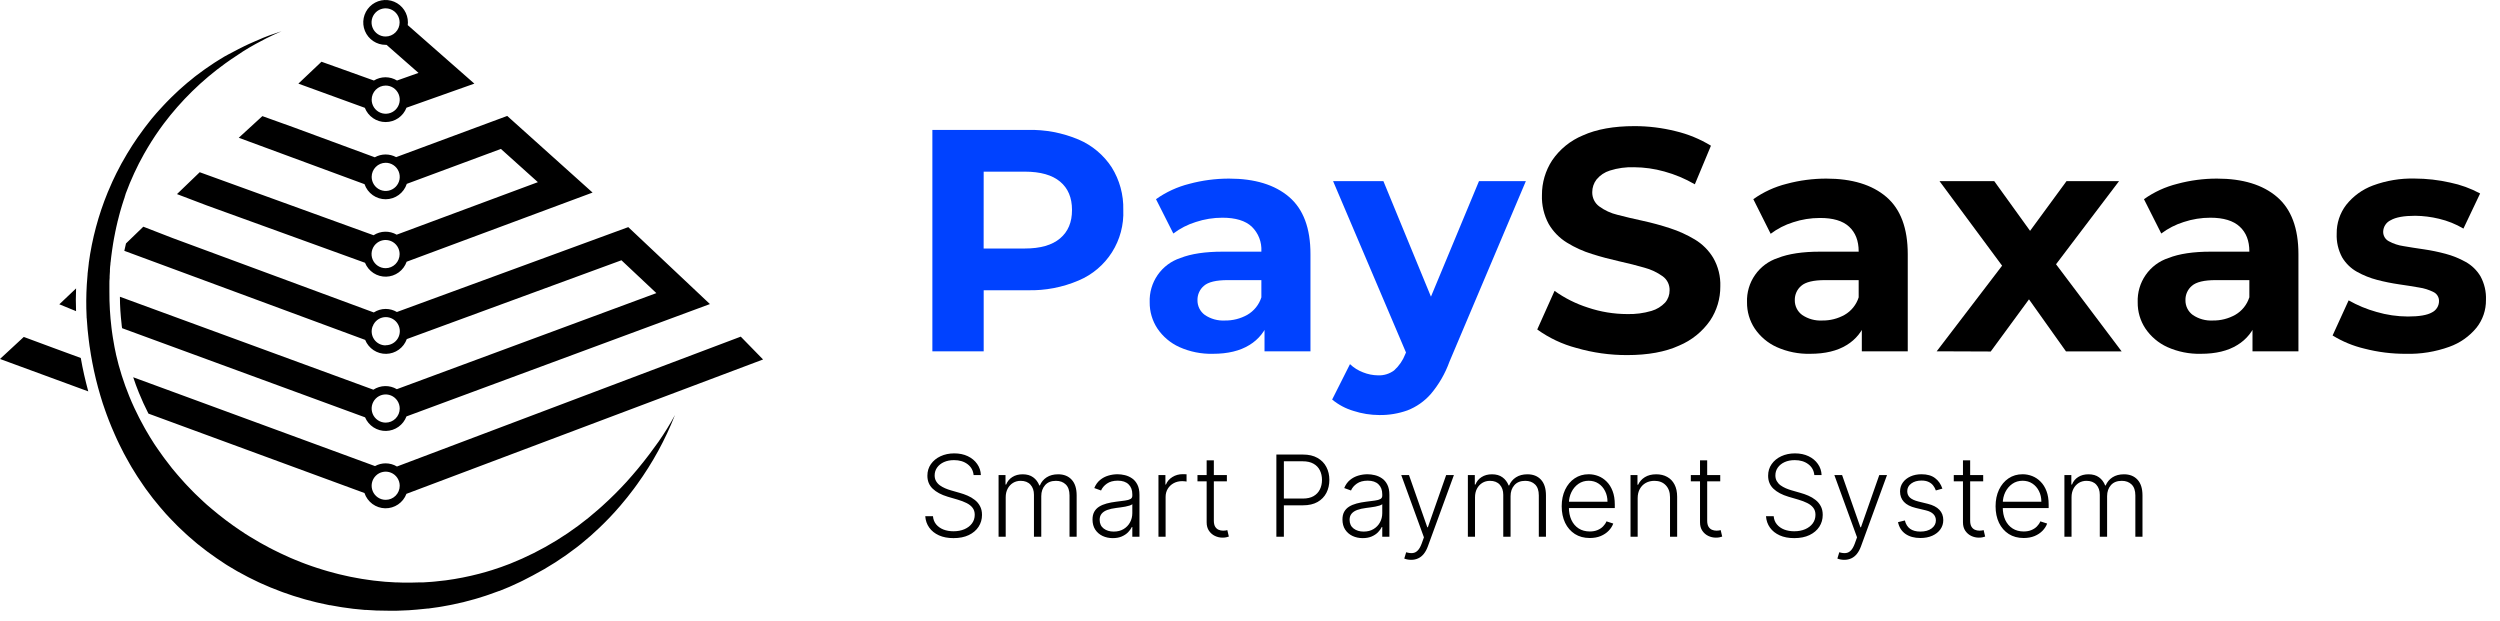 <?xml version="1.0" encoding="UTF-8"?><svg xmlns="http://www.w3.org/2000/svg" width="177" height="44" viewBox="0 0 177 44" fill="none"><path d="M3.815 24.645L1.684 23.855L0 25.415L6.25 27.711C6.04 26.935 5.857 26.146 5.72 25.345L3.815 24.645ZM16.904 9.753L25.809 13.04C25.917 13.354 26.121 13.625 26.39 13.816C26.66 14.008 26.983 14.109 27.313 14.107C27.644 14.104 27.965 13.998 28.232 13.802C28.498 13.607 28.697 13.332 28.801 13.017L35.464 10.544L38.082 12.897L28.085 16.615C27.835 16.47 27.55 16.397 27.262 16.404C26.973 16.411 26.692 16.498 26.449 16.655L14.14 12.193L12.53 13.742L14.635 14.543L25.843 18.604C25.964 18.901 26.172 19.155 26.44 19.331C26.708 19.506 27.022 19.596 27.342 19.588C27.662 19.58 27.971 19.474 28.23 19.285C28.489 19.097 28.684 18.833 28.79 18.53L41.954 13.634L35.912 8.208L28.047 11.125C27.814 11 27.554 10.935 27.29 10.937C27.026 10.939 26.767 11.007 26.536 11.136L20.738 8.997L18.576 8.221L16.904 9.753ZM27.3 18.987C27.103 18.987 26.911 18.928 26.748 18.819C26.584 18.709 26.457 18.553 26.382 18.371C26.306 18.189 26.287 17.988 26.325 17.794C26.363 17.601 26.458 17.423 26.597 17.283C26.736 17.144 26.913 17.049 27.106 17.01C27.299 16.972 27.498 16.992 27.68 17.067C27.862 17.143 28.017 17.271 28.126 17.435C28.235 17.599 28.293 17.792 28.293 17.989C28.293 18.254 28.189 18.507 28.002 18.695C27.816 18.882 27.563 18.987 27.3 18.987ZM27.3 11.525C27.497 11.523 27.689 11.58 27.854 11.689C28.019 11.797 28.147 11.953 28.224 12.135C28.3 12.317 28.321 12.518 28.284 12.712C28.246 12.906 28.152 13.085 28.014 13.225C27.875 13.365 27.698 13.461 27.505 13.5C27.312 13.54 27.112 13.52 26.93 13.445C26.748 13.37 26.592 13.242 26.483 13.078C26.373 12.913 26.314 12.72 26.314 12.523C26.315 12.259 26.419 12.007 26.603 11.821C26.788 11.634 27.038 11.527 27.3 11.525ZM45.181 33.164C45.053 33.321 44.92 33.477 44.781 33.636C44.642 33.794 44.501 33.953 44.36 34.114C43.844 34.678 43.27 35.257 42.634 35.828L42.358 36.073C40.511 37.704 38.398 39.002 36.112 39.912C35.691 40.075 35.27 40.227 34.83 40.364C34.537 40.455 34.24 40.542 33.937 40.62C33.158 40.824 32.367 40.98 31.569 41.087C31.306 41.121 31.043 41.151 30.782 41.174L30.544 41.195L29.973 41.233H29.727C29.5 41.243 29.274 41.248 29.047 41.25H28.921C28.647 41.25 28.375 41.25 28.104 41.233H27.992C27.752 41.222 27.51 41.208 27.27 41.189L26.992 41.161L26.443 41.104L26.125 41.06C25.957 41.036 25.788 41.013 25.622 40.986L25.289 40.926L24.807 40.836L24.473 40.762C24.315 40.728 24.157 40.692 24.001 40.654L23.666 40.567C23.511 40.527 23.355 40.485 23.201 40.44C23.091 40.411 22.991 40.377 22.873 40.343C22.717 40.297 22.563 40.248 22.412 40.197C22.304 40.163 22.201 40.125 22.09 40.089C21.936 40.036 21.782 39.982 21.631 39.925L21.319 39.806C21.165 39.747 21.012 39.684 20.86 39.62L20.561 39.495L20.098 39.284L19.816 39.153L19.344 38.92L19.087 38.789C18.921 38.703 18.759 38.612 18.597 38.523L18.372 38.398C18.195 38.297 18.018 38.187 17.846 38.085L17.671 37.982C17.46 37.853 17.25 37.72 17.054 37.584L16.989 37.542C16.303 37.081 15.643 36.582 15.012 36.048L14.913 35.963C14.74 35.822 14.57 35.672 14.401 35.513L14.26 35.38C14.109 35.24 13.959 35.099 13.814 34.957C13.759 34.904 13.707 34.851 13.654 34.796C13.517 34.659 13.38 34.522 13.246 34.373C13.191 34.314 13.136 34.253 13.079 34.194C12.953 34.056 12.827 33.917 12.703 33.771C12.646 33.708 12.591 33.642 12.536 33.579L12.181 33.156L12.018 32.944C11.905 32.801 11.793 32.655 11.684 32.509L11.528 32.298C11.421 32.15 11.317 32.002 11.212 31.852L11.065 31.64C10.964 31.488 10.854 31.332 10.764 31.177C10.72 31.105 10.673 31.036 10.631 30.966C10.532 30.805 10.435 30.642 10.343 30.48L10.223 30.268C10.128 30.097 10.035 29.926 9.945 29.753C9.911 29.689 9.877 29.628 9.846 29.564C9.751 29.378 9.661 29.19 9.57 29C9.551 28.958 9.53 28.918 9.509 28.875C9.383 28.605 9.263 28.33 9.151 28.053C8.757 27.09 8.442 26.096 8.21 25.081V25.066C8.181 24.931 8.151 24.8 8.126 24.667C8.126 24.631 8.111 24.595 8.105 24.561C8.065 24.35 8.027 24.138 7.995 23.927C7.985 23.866 7.974 23.804 7.966 23.743C7.951 23.643 7.936 23.546 7.924 23.449C7.911 23.352 7.903 23.288 7.894 23.208C7.79 22.355 7.74 21.495 7.745 20.636V20.244C7.745 20.198 7.745 20.151 7.745 20.105C7.745 19.961 7.745 19.82 7.762 19.682C7.762 19.638 7.762 19.593 7.762 19.547C7.762 19.433 7.774 19.319 7.783 19.206C7.783 19.169 7.783 19.128 7.783 19.09C7.783 18.955 7.806 18.822 7.819 18.691C7.819 18.644 7.819 18.598 7.833 18.551C7.846 18.429 7.859 18.31 7.873 18.192C7.873 18.154 7.884 18.116 7.888 18.076C7.901 17.97 7.915 17.864 7.93 17.763L7.949 17.634C7.966 17.515 7.983 17.399 8.002 17.283L8.021 17.169C8.038 17.076 8.054 16.985 8.069 16.894L8.088 16.795L8.151 16.475C8.151 16.437 8.166 16.401 8.174 16.363C8.193 16.268 8.214 16.173 8.233 16.08L8.252 15.998C8.271 15.913 8.292 15.829 8.311 15.746C8.311 15.714 8.326 15.683 8.334 15.651C8.355 15.56 8.379 15.473 8.402 15.387L8.421 15.309C8.439 15.237 8.458 15.166 8.477 15.097C8.477 15.076 8.488 15.055 8.494 15.034L8.56 14.803C8.56 14.78 8.574 14.757 8.581 14.734L8.64 14.535L8.652 14.495C8.671 14.433 8.69 14.376 8.709 14.319C8.709 14.302 8.72 14.286 8.724 14.269L8.779 14.102L8.791 14.07C8.806 14.023 8.821 13.981 8.835 13.939V13.915C8.852 13.871 8.865 13.831 8.88 13.793V13.77C8.892 13.736 8.903 13.702 8.913 13.677C9.091 13.195 9.288 12.722 9.503 12.258C9.713 11.795 9.951 11.341 10.2 10.895C10.284 10.747 10.368 10.601 10.456 10.455C10.629 10.163 10.812 9.876 10.999 9.595C11.187 9.314 11.385 9.035 11.587 8.764C12.82 7.128 14.291 5.687 15.951 4.49L16.372 4.194C16.65 4.002 16.934 3.813 17.214 3.634C17.494 3.454 17.797 3.281 18.094 3.116C18.342 2.978 18.593 2.847 18.845 2.718C19.201 2.541 19.562 2.372 19.93 2.213C19.664 2.298 19.403 2.387 19.142 2.48L18.887 2.577C18.715 2.642 18.542 2.708 18.374 2.788C18.273 2.828 18.163 2.873 18.075 2.915C17.921 2.981 17.77 3.046 17.62 3.116L17.311 3.262L16.89 3.473L16.58 3.636L16.168 3.851L15.864 4.018C15.73 4.099 15.597 4.181 15.464 4.264L15.176 4.445L14.77 4.72L14.509 4.898C14.315 5.037 14.123 5.179 13.934 5.321C13.833 5.399 13.724 5.479 13.635 5.559C13.547 5.64 13.391 5.752 13.271 5.853C13.151 5.955 13.071 6.027 12.97 6.115L12.677 6.373L12.37 6.663L12.109 6.914C12.004 7.018 11.898 7.126 11.799 7.227C11.7 7.329 11.642 7.39 11.566 7.473C11.49 7.555 11.355 7.697 11.256 7.811L11.046 8.045C10.941 8.168 10.835 8.288 10.734 8.413C10.677 8.483 10.623 8.553 10.566 8.625C10.456 8.762 10.355 8.899 10.239 9.047L10.153 9.164C9.603 9.899 9.103 10.672 8.659 11.476C8.637 11.51 8.619 11.546 8.597 11.582C8.499 11.764 8.402 11.947 8.309 12.134L8.242 12.262C8.149 12.448 8.061 12.637 7.972 12.825C7.955 12.865 7.936 12.907 7.918 12.947C7.829 13.144 7.743 13.341 7.661 13.539L7.625 13.622C6.969 15.223 6.519 16.901 6.286 18.617C6.286 18.617 6.286 18.636 6.286 18.646C6.254 18.887 6.227 19.128 6.202 19.371C6.202 19.384 6.202 19.397 6.202 19.41C6.179 19.655 6.158 19.902 6.145 20.149C6.099 20.902 6.094 21.656 6.132 22.409C6.132 22.46 6.132 22.511 6.143 22.559C6.158 22.817 6.177 23.073 6.202 23.331C6.223 23.567 6.252 23.802 6.28 24.037C6.299 24.193 6.32 24.35 6.341 24.504C6.341 24.538 6.351 24.572 6.358 24.605C6.41 24.965 6.467 25.314 6.532 25.648C6.684 26.452 6.878 27.248 7.113 28.032C7.216 28.379 7.324 28.723 7.45 29.066C7.486 29.165 7.52 29.262 7.555 29.359C7.608 29.503 7.661 29.645 7.715 29.782C7.77 29.92 7.838 30.087 7.899 30.237C7.96 30.387 8.046 30.583 8.122 30.755C8.174 30.875 8.229 30.995 8.284 31.116C8.339 31.236 8.395 31.353 8.452 31.469C8.553 31.68 8.663 31.892 8.764 32.088C8.812 32.181 8.863 32.27 8.913 32.361C8.993 32.511 9.077 32.659 9.162 32.807L9.32 33.082C9.448 33.293 9.578 33.505 9.713 33.716C9.749 33.771 9.785 33.826 9.823 33.881C9.938 34.056 10.056 34.232 10.176 34.405L10.324 34.617C10.479 34.828 10.635 35.039 10.8 35.251L10.852 35.318C11.006 35.513 11.164 35.705 11.324 35.893L11.467 36.058C11.646 36.27 11.829 36.481 12.016 36.671C12.204 36.861 12.38 37.052 12.568 37.238L12.688 37.354C12.871 37.534 13.056 37.709 13.246 37.878L13.345 37.965C13.519 38.121 13.696 38.274 13.877 38.422L13.974 38.504C14.171 38.665 14.37 38.821 14.574 38.973L14.709 39.075C14.919 39.229 15.13 39.379 15.34 39.525L15.355 39.535C15.566 39.679 15.776 39.817 15.987 39.958L16.13 40.047C16.345 40.18 16.561 40.309 16.78 40.434L16.9 40.499C17.111 40.611 17.304 40.711 17.509 40.827L17.618 40.884C17.843 41 18.071 41.108 18.298 41.216L18.454 41.288C18.688 41.394 18.923 41.499 19.159 41.594L19.193 41.607C19.422 41.702 19.654 41.791 19.887 41.878L20.045 41.937C20.281 42.021 20.519 42.104 20.757 42.182L20.894 42.224C21.104 42.294 21.334 42.36 21.555 42.423L21.671 42.455C21.915 42.522 22.159 42.586 22.405 42.645L22.572 42.683C22.822 42.742 23.073 42.797 23.323 42.846H23.365C23.607 42.892 23.852 42.935 24.098 42.975L24.258 43C24.506 43.038 24.757 43.072 25.007 43.102L25.148 43.116C25.38 43.142 25.613 43.165 25.845 43.184H25.954C26.207 43.203 26.462 43.218 26.715 43.228H26.883C27.14 43.228 27.397 43.243 27.653 43.241H27.729C27.967 43.241 28.205 43.241 28.441 43.226L28.679 43.216C28.872 43.216 29.068 43.195 29.262 43.18L29.485 43.163C29.746 43.142 30.007 43.116 30.268 43.085H30.323C30.565 43.055 30.807 43.021 31.047 42.983L31.279 42.945C31.47 42.911 31.664 42.877 31.853 42.84C31.929 42.825 32.003 42.812 32.076 42.795C32.333 42.742 32.59 42.685 32.845 42.624L32.878 42.613C33.123 42.554 33.365 42.489 33.605 42.419L33.828 42.353C34.015 42.298 34.2 42.239 34.386 42.178L34.596 42.106C34.845 42.021 35.093 41.933 35.337 41.84H35.356C35.594 41.749 35.832 41.649 36.068 41.548L36.278 41.453C36.457 41.375 36.634 41.292 36.809 41.208C36.88 41.174 36.952 41.142 37.019 41.106C37.255 40.99 37.491 40.869 37.722 40.742C38.818 40.169 39.861 39.5 40.84 38.743L41.156 38.493C41.595 38.138 42.016 37.768 42.419 37.382C42.674 37.138 42.924 36.891 43.166 36.637C43.408 36.384 43.674 36.09 43.916 35.807C44.253 35.416 44.573 35.014 44.88 34.602C44.958 34.494 45.038 34.39 45.114 34.281C46.206 32.768 47.105 31.123 47.787 29.385C47.437 30.03 47.052 30.655 46.634 31.258C46.238 31.818 45.758 32.469 45.181 33.164ZM5.393 20.413L4.2 21.544L5.385 22.029C5.363 21.49 5.363 20.952 5.387 20.413H5.393ZM27.306 32.805C27.042 32.804 26.782 32.871 26.55 32.999L9.431 26.709C9.553 27.079 9.686 27.444 9.833 27.804C10.035 28.302 10.261 28.796 10.509 29.283L25.805 34.906C25.908 35.216 26.105 35.486 26.367 35.68C26.629 35.873 26.945 35.981 27.27 35.987C27.596 35.993 27.915 35.898 28.184 35.715C28.454 35.532 28.66 35.269 28.776 34.963L54.025 25.451L52.446 23.834L28.104 33.029C27.861 32.882 27.583 32.805 27.3 32.805H27.306ZM27.306 35.388C27.11 35.388 26.917 35.33 26.754 35.22C26.591 35.11 26.463 34.955 26.388 34.772C26.313 34.59 26.293 34.389 26.331 34.196C26.37 34.002 26.465 33.824 26.604 33.685C26.742 33.545 26.919 33.45 27.112 33.412C27.305 33.373 27.505 33.393 27.686 33.469C27.868 33.544 28.023 33.672 28.132 33.836C28.241 34 28.3 34.193 28.3 34.39C28.3 34.522 28.274 34.652 28.224 34.774C28.174 34.896 28.1 35.006 28.007 35.099C27.914 35.192 27.804 35.265 27.682 35.315C27.561 35.364 27.431 35.389 27.3 35.388H27.306ZM27.306 8.641C27.625 8.641 27.937 8.544 28.2 8.363C28.463 8.181 28.665 7.924 28.78 7.625L33.584 5.921L28.868 1.778C28.875 1.715 28.88 1.653 28.881 1.59C28.881 1.276 28.789 0.968 28.615 0.707C28.442 0.446 28.195 0.242 27.906 0.121C27.617 0.001 27.299 -0.031 26.993 0.03C26.686 0.091 26.404 0.242 26.183 0.464C25.961 0.686 25.811 0.969 25.749 1.277C25.688 1.585 25.719 1.904 25.839 2.195C25.959 2.485 26.161 2.733 26.421 2.907C26.681 3.082 26.987 3.175 27.3 3.175H27.367L29.63 5.162L28.108 5.701C27.862 5.55 27.579 5.47 27.29 5.47C27.002 5.47 26.719 5.55 26.472 5.701L22.761 4.371L21.125 5.921L25.83 7.633C25.946 7.93 26.148 8.185 26.41 8.365C26.672 8.545 26.982 8.642 27.3 8.641H27.306ZM27.306 2.585C27.109 2.587 26.916 2.529 26.752 2.42C26.588 2.311 26.46 2.156 26.384 1.974C26.307 1.792 26.287 1.591 26.324 1.397C26.362 1.203 26.456 1.024 26.595 0.884C26.734 0.744 26.911 0.648 27.104 0.609C27.297 0.57 27.497 0.59 27.678 0.665C27.86 0.74 28.016 0.868 28.125 1.033C28.235 1.197 28.293 1.39 28.293 1.588C28.293 1.719 28.268 1.848 28.218 1.969C28.168 2.09 28.095 2.2 28.002 2.293C27.91 2.386 27.8 2.459 27.68 2.509C27.559 2.559 27.43 2.585 27.3 2.585H27.306ZM27.306 6.058C27.503 6.058 27.695 6.116 27.859 6.225C28.022 6.335 28.15 6.49 28.226 6.673C28.301 6.855 28.321 7.056 28.283 7.249C28.245 7.443 28.15 7.621 28.012 7.761C27.873 7.901 27.696 7.996 27.503 8.034C27.31 8.073 27.11 8.054 26.928 7.978C26.747 7.903 26.591 7.775 26.482 7.611C26.373 7.446 26.314 7.253 26.314 7.056C26.315 6.793 26.419 6.541 26.603 6.354C26.788 6.167 27.038 6.061 27.3 6.058H27.306ZM27.306 21.872C27.007 21.873 26.715 21.959 26.464 22.122L12.235 16.86L10.147 16.05L8.92 17.236L8.802 17.759L25.854 24.064C25.974 24.361 26.181 24.615 26.447 24.791C26.714 24.967 27.027 25.059 27.347 25.052C27.666 25.046 27.976 24.943 28.235 24.756C28.495 24.57 28.692 24.308 28.801 24.007L43.998 18.427L46.471 20.752L28.096 27.554C27.843 27.404 27.553 27.328 27.26 27.335C26.966 27.341 26.681 27.43 26.434 27.59L8.49 21.01C8.49 21.661 8.536 22.305 8.608 22.942C8.608 23.041 8.633 23.138 8.646 23.236L25.847 29.547C25.971 29.839 26.179 30.086 26.444 30.258C26.709 30.429 27.019 30.517 27.334 30.51C27.65 30.503 27.956 30.401 28.213 30.218C28.47 30.035 28.667 29.779 28.778 29.482L50.263 21.528L44.482 16.08L28.1 22.09C27.857 21.947 27.581 21.872 27.3 21.872H27.306ZM27.306 29.922C27.11 29.922 26.917 29.863 26.754 29.753C26.591 29.644 26.463 29.488 26.388 29.306C26.313 29.123 26.293 28.923 26.331 28.729C26.37 28.536 26.465 28.358 26.604 28.218C26.742 28.079 26.919 27.984 27.112 27.945C27.305 27.907 27.505 27.927 27.686 28.002C27.868 28.078 28.023 28.206 28.132 28.37C28.241 28.534 28.3 28.727 28.3 28.924C28.3 29.055 28.274 29.186 28.224 29.307C28.173 29.429 28.099 29.539 28.006 29.632C27.913 29.724 27.803 29.798 27.682 29.848C27.561 29.897 27.431 29.922 27.3 29.922H27.306ZM27.306 24.453C27.146 24.454 26.987 24.416 26.845 24.342C26.703 24.267 26.58 24.159 26.489 24.027C26.398 23.894 26.34 23.741 26.321 23.581C26.302 23.421 26.322 23.259 26.38 23.109L26.413 23.054C26.413 23.022 26.439 22.995 26.449 22.963C26.534 22.809 26.659 22.681 26.809 22.591C26.96 22.501 27.131 22.453 27.306 22.451C27.481 22.45 27.654 22.495 27.806 22.582C27.958 22.669 28.085 22.794 28.173 22.947C28.261 23.099 28.307 23.271 28.307 23.447C28.307 23.623 28.261 23.796 28.173 23.948C28.085 24.1 27.958 24.226 27.806 24.312C27.654 24.399 27.481 24.444 27.306 24.443V24.453Z" fill="black"/><path d="M66.012 24.872V9.198H72.759C73.996 9.167 75.226 9.4 76.367 9.881C77.321 10.289 78.133 10.97 78.704 11.84C79.269 12.744 79.556 13.796 79.529 14.863C79.573 15.919 79.295 16.964 78.73 17.857C78.166 18.749 77.342 19.447 76.371 19.856C75.232 20.344 74.001 20.581 72.763 20.549H67.997L69.645 18.915V24.872H66.012ZM69.641 19.319L67.997 17.594H72.563C73.659 17.594 74.49 17.355 75.055 16.877C75.621 16.4 75.902 15.728 75.898 14.863C75.898 13.996 75.617 13.328 75.055 12.859C74.494 12.39 73.663 12.154 72.563 12.153H67.997L69.645 10.428L69.641 19.319Z" fill="#0042FF"/><path d="M85.876 25.049C85.056 25.07 84.242 24.906 83.493 24.57C82.866 24.284 82.33 23.831 81.944 23.259C81.581 22.708 81.391 22.061 81.398 21.401C81.372 20.712 81.571 20.033 81.963 19.467C82.356 18.901 82.922 18.48 83.575 18.266C84.333 17.967 85.328 17.818 86.56 17.818H89.718V19.832H86.922C86.105 19.832 85.544 19.967 85.238 20.236C85.092 20.36 84.975 20.514 84.896 20.689C84.817 20.863 84.778 21.053 84.781 21.244C84.777 21.45 84.822 21.654 84.913 21.838C85.005 22.022 85.139 22.181 85.305 22.301C85.722 22.582 86.219 22.72 86.72 22.692C87.277 22.701 87.826 22.562 88.312 22.289C88.782 22.016 89.136 21.578 89.303 21.058L89.838 22.692C89.601 23.419 89.111 24.036 88.457 24.428C87.789 24.842 86.928 25.049 85.876 25.049ZM89.528 24.872V22.519L89.305 22.005V17.795C89.323 17.472 89.272 17.149 89.156 16.848C89.038 16.546 88.858 16.274 88.627 16.049C88.174 15.626 87.48 15.414 86.545 15.414C85.906 15.414 85.271 15.516 84.663 15.717C84.09 15.895 83.552 16.171 83.072 16.533L81.845 14.102C82.558 13.595 83.359 13.227 84.207 13.015C85.122 12.769 86.065 12.645 87.013 12.645C88.837 12.645 90.255 13.078 91.267 13.943C92.279 14.808 92.784 16.16 92.781 17.998V24.872H89.528Z" fill="#0042FF"/><path d="M97.657 29.385C97.036 29.383 96.42 29.285 95.829 29.093C95.276 28.93 94.761 28.656 94.316 28.288L95.579 25.781C95.845 26.035 96.159 26.232 96.503 26.362C96.838 26.497 97.195 26.569 97.555 26.574C97.967 26.594 98.372 26.471 98.703 26.225C99.053 25.909 99.325 25.514 99.494 25.073L100.126 23.593L100.393 23.213L104.713 12.823H108.031L102.621 25.608C102.319 26.447 101.87 27.224 101.294 27.903C100.845 28.414 100.279 28.809 99.646 29.055C99.008 29.283 98.334 29.395 97.657 29.385ZM99.705 25.333L94.383 12.825H97.945L102.101 22.923L99.705 25.333Z" fill="#0042FF"/><path d="M115.205 25.14C113.988 25.144 112.777 24.974 111.607 24.635C110.612 24.373 109.673 23.929 108.837 23.327L110.062 20.593C110.781 21.108 111.575 21.506 112.416 21.775C113.313 22.078 114.254 22.234 115.201 22.236C115.784 22.253 116.367 22.177 116.927 22.012C117.297 21.904 117.631 21.699 117.895 21.418C118.1 21.178 118.211 20.871 118.207 20.555C118.213 20.362 118.171 20.17 118.086 19.996C118 19.823 117.873 19.673 117.716 19.56C117.323 19.279 116.883 19.072 116.415 18.949C115.874 18.793 115.283 18.642 114.645 18.501C114.007 18.359 113.365 18.188 112.719 17.985C112.095 17.793 111.498 17.523 110.942 17.18C110.408 16.853 109.963 16.398 109.647 15.856C109.309 15.229 109.144 14.521 109.17 13.808C109.165 12.938 109.416 12.086 109.889 11.358C110.427 10.568 111.182 9.953 112.062 9.589C113.035 9.149 114.256 8.929 115.725 8.929C116.704 8.929 117.68 9.049 118.63 9.286C119.514 9.495 120.359 9.843 121.135 10.316L119.994 13.049C119.317 12.654 118.591 12.349 117.834 12.142C117.137 11.946 116.417 11.845 115.693 11.84C115.113 11.821 114.534 11.9 113.98 12.075C113.609 12.189 113.28 12.409 113.033 12.709C112.836 12.966 112.73 13.281 112.731 13.605C112.727 13.8 112.769 13.993 112.854 14.168C112.939 14.344 113.066 14.496 113.222 14.611C113.611 14.896 114.052 15.099 114.521 15.21C115.056 15.35 115.649 15.491 116.302 15.632C116.956 15.774 117.602 15.95 118.239 16.159C118.852 16.357 119.441 16.625 119.994 16.956C120.528 17.276 120.975 17.722 121.297 18.256C121.65 18.87 121.824 19.572 121.798 20.281C121.804 21.141 121.552 21.984 121.074 22.699C120.525 23.485 119.764 24.099 118.881 24.468C117.9 24.916 116.674 25.14 115.205 25.14Z" fill="black"/><path d="M128.165 25.049C127.345 25.07 126.532 24.906 125.784 24.57C125.157 24.284 124.621 23.831 124.234 23.259C123.871 22.709 123.681 22.061 123.689 21.401C123.663 20.711 123.863 20.032 124.257 19.466C124.651 18.9 125.218 18.479 125.872 18.266C126.63 17.967 127.624 17.818 128.855 17.818H132.013V19.832H129.213C128.396 19.832 127.834 19.968 127.529 20.236C127.382 20.359 127.265 20.514 127.186 20.688C127.107 20.863 127.068 21.053 127.072 21.244C127.067 21.45 127.113 21.654 127.204 21.838C127.295 22.022 127.43 22.181 127.596 22.301C128.013 22.582 128.51 22.72 129.011 22.692C129.567 22.701 130.117 22.562 130.602 22.289C131.073 22.017 131.426 21.578 131.592 21.058L132.126 22.692C131.89 23.419 131.4 24.035 130.748 24.428C130.08 24.842 129.219 25.049 128.165 25.049ZM131.817 24.872V22.519L131.594 22.005V17.795C131.594 17.048 131.368 16.466 130.916 16.049C130.464 15.631 129.771 15.426 128.836 15.433C128.197 15.433 127.561 15.535 126.954 15.736C126.381 15.914 125.843 16.19 125.363 16.552L124.135 14.102C124.848 13.595 125.648 13.227 126.495 13.015C127.41 12.769 128.354 12.645 129.301 12.645C131.126 12.645 132.543 13.078 133.554 13.943C134.564 14.808 135.069 16.16 135.069 17.998V24.872H131.817Z" fill="black"/><path d="M137.118 24.872L142.507 17.818L142.44 19.744L137.318 12.825H141.193L144.444 17.336L142.97 17.38L146.309 12.825H150.027L144.846 19.661L144.867 17.78L150.212 24.878H146.271L142.863 20.084L144.311 20.295L140.943 24.887L137.118 24.872Z" fill="black"/><path d="M155.824 25.049C155.004 25.07 154.19 24.906 153.441 24.57C152.816 24.283 152.28 23.83 151.894 23.259C151.53 22.709 151.34 22.061 151.349 21.401C151.323 20.711 151.522 20.032 151.916 19.466C152.309 18.9 152.876 18.479 153.53 18.266C154.287 17.967 155.282 17.818 156.515 17.818H159.672V19.832H156.87C156.054 19.832 155.492 19.967 155.186 20.236C155.04 20.359 154.923 20.514 154.844 20.688C154.765 20.863 154.726 21.053 154.73 21.244C154.725 21.45 154.77 21.654 154.861 21.838C154.952 22.022 155.086 22.181 155.252 22.301C155.668 22.582 156.165 22.72 156.666 22.692C157.223 22.701 157.772 22.562 158.258 22.289C158.729 22.017 159.083 21.578 159.249 21.058L159.784 22.692C159.547 23.419 159.057 24.036 158.403 24.428C157.738 24.842 156.878 25.049 155.824 25.049ZM159.477 24.872V22.519L159.254 22.005V17.795C159.254 17.048 159.028 16.466 158.576 16.049C158.121 15.626 157.428 15.414 156.492 15.414C155.852 15.414 155.217 15.516 154.61 15.717C154.037 15.896 153.499 16.172 153.018 16.533L151.793 14.102C152.506 13.595 153.307 13.227 154.155 13.015C155.07 12.769 156.014 12.644 156.961 12.645C158.785 12.645 160.203 13.078 161.213 13.943C162.224 14.809 162.729 16.16 162.729 17.998V24.872H159.477Z" fill="black"/><path d="M170.343 25.05C169.349 25.055 168.359 24.931 167.396 24.682C166.602 24.494 165.843 24.18 165.148 23.752L166.283 21.266C166.904 21.618 167.565 21.893 168.253 22.084C168.976 22.297 169.725 22.406 170.478 22.409C171.28 22.409 171.847 22.312 172.181 22.12C172.332 22.046 172.459 21.931 172.548 21.788C172.636 21.646 172.683 21.481 172.682 21.312C172.685 21.18 172.649 21.05 172.58 20.938C172.511 20.825 172.411 20.735 172.293 20.678C171.97 20.516 171.624 20.407 171.268 20.355C170.847 20.281 170.373 20.205 169.855 20.131C169.333 20.055 168.816 19.951 168.306 19.818C167.809 19.688 167.33 19.497 166.88 19.247C166.447 19.006 166.084 18.654 165.828 18.228C165.547 17.711 165.412 17.126 165.438 16.537C165.429 15.806 165.664 15.093 166.106 14.512C166.6 13.887 167.255 13.411 168 13.134C168.948 12.783 169.953 12.616 170.962 12.641C171.805 12.644 172.644 12.739 173.465 12.925C174.208 13.077 174.924 13.338 175.592 13.698L174.411 16.184C173.874 15.866 173.292 15.631 172.684 15.489C172.133 15.355 171.568 15.284 171 15.277C170.198 15.277 169.619 15.382 169.264 15.59C169.108 15.661 168.976 15.775 168.882 15.918C168.787 16.06 168.734 16.226 168.729 16.398C168.725 16.538 168.76 16.676 168.831 16.797C168.902 16.917 169.005 17.016 169.129 17.08C169.456 17.258 169.813 17.375 170.181 17.427C170.613 17.501 171.087 17.577 171.607 17.651C172.127 17.727 172.642 17.834 173.15 17.97C173.643 18.101 174.118 18.292 174.564 18.541C174.999 18.781 175.362 19.133 175.617 19.56C175.897 20.074 176.032 20.655 176.006 21.24C176.015 21.951 175.779 22.642 175.339 23.198C174.832 23.817 174.166 24.285 173.413 24.553C172.429 24.908 171.388 25.077 170.343 25.05Z" fill="black"/><path d="M68.932 33.636C68.9 33.312 68.757 33.055 68.503 32.864C68.249 32.672 67.93 32.577 67.546 32.577C67.275 32.577 67.036 32.623 66.829 32.716C66.625 32.809 66.464 32.938 66.347 33.102C66.231 33.265 66.173 33.451 66.173 33.659C66.173 33.812 66.206 33.947 66.273 34.062C66.339 34.178 66.428 34.278 66.54 34.361C66.653 34.442 66.778 34.512 66.915 34.571C67.053 34.63 67.192 34.679 67.332 34.719L67.946 34.895C68.132 34.946 68.317 35.011 68.503 35.091C68.688 35.17 68.858 35.271 69.011 35.392C69.167 35.511 69.291 35.658 69.383 35.832C69.478 36.005 69.526 36.212 69.526 36.455C69.526 36.765 69.445 37.044 69.284 37.293C69.123 37.541 68.892 37.738 68.591 37.883C68.29 38.028 67.929 38.099 67.508 38.099C67.113 38.099 66.769 38.034 66.477 37.903C66.186 37.771 65.956 37.588 65.79 37.355C65.623 37.122 65.529 36.852 65.508 36.545H66.054C66.073 36.775 66.149 36.969 66.281 37.128C66.414 37.287 66.586 37.408 66.798 37.492C67.01 37.573 67.247 37.614 67.508 37.614C67.798 37.614 68.056 37.565 68.281 37.469C68.508 37.37 68.687 37.234 68.815 37.06C68.946 36.883 69.011 36.679 69.011 36.446C69.011 36.249 68.96 36.084 68.858 35.952C68.756 35.817 68.613 35.705 68.429 35.614C68.247 35.523 68.036 35.442 67.796 35.372L67.099 35.168C66.643 35.031 66.289 34.843 66.037 34.602C65.785 34.362 65.659 34.055 65.659 33.682C65.659 33.369 65.742 33.095 65.909 32.858C66.078 32.619 66.305 32.434 66.591 32.301C66.879 32.167 67.202 32.099 67.56 32.099C67.921 32.099 68.242 32.166 68.52 32.298C68.798 32.431 69.019 32.614 69.182 32.847C69.347 33.078 69.435 33.341 69.446 33.636H68.932ZM70.699 38V33.636H71.19V34.307H71.236C71.323 34.081 71.468 33.904 71.671 33.776C71.875 33.645 72.12 33.58 72.406 33.58C72.707 33.58 72.954 33.651 73.148 33.793C73.343 33.933 73.489 34.126 73.585 34.372H73.622C73.721 34.13 73.881 33.938 74.102 33.795C74.326 33.651 74.597 33.58 74.915 33.58C75.32 33.58 75.64 33.707 75.875 33.963C76.11 34.217 76.227 34.588 76.227 35.077V38H75.722V35.077C75.722 34.732 75.633 34.474 75.457 34.301C75.281 34.129 75.049 34.043 74.761 34.043C74.428 34.043 74.171 34.145 73.992 34.349C73.812 34.554 73.722 34.813 73.722 35.128V38H73.204V35.031C73.204 34.736 73.122 34.497 72.957 34.315C72.793 34.133 72.561 34.043 72.261 34.043C72.061 34.043 71.88 34.092 71.719 34.19C71.56 34.289 71.434 34.426 71.341 34.602C71.25 34.776 71.204 34.977 71.204 35.205V38H70.699ZM78.785 38.099C78.522 38.099 78.281 38.048 78.063 37.946C77.845 37.842 77.672 37.692 77.543 37.497C77.415 37.3 77.35 37.062 77.35 36.781C77.35 36.565 77.391 36.383 77.472 36.236C77.554 36.088 77.669 35.967 77.819 35.872C77.969 35.778 78.146 35.703 78.35 35.648C78.555 35.593 78.78 35.55 79.026 35.52C79.271 35.49 79.477 35.463 79.646 35.44C79.816 35.418 79.946 35.382 80.035 35.332C80.124 35.283 80.168 35.204 80.168 35.094V34.992C80.168 34.694 80.079 34.46 79.901 34.29C79.725 34.117 79.471 34.031 79.14 34.031C78.826 34.031 78.569 34.1 78.37 34.239C78.173 34.377 78.035 34.54 77.955 34.727L77.475 34.554C77.574 34.315 77.71 34.125 77.884 33.983C78.058 33.839 78.254 33.736 78.469 33.673C78.685 33.609 78.904 33.577 79.126 33.577C79.292 33.577 79.466 33.599 79.646 33.642C79.827 33.686 79.996 33.761 80.151 33.869C80.307 33.975 80.433 34.124 80.529 34.315C80.626 34.505 80.674 34.745 80.674 35.037V38H80.168V37.31H80.137C80.076 37.438 79.987 37.563 79.867 37.685C79.748 37.806 79.598 37.905 79.418 37.983C79.238 38.061 79.027 38.099 78.785 38.099ZM78.853 37.636C79.122 37.636 79.355 37.577 79.552 37.457C79.749 37.338 79.9 37.18 80.006 36.983C80.114 36.784 80.168 36.565 80.168 36.327V35.696C80.13 35.732 80.067 35.764 79.978 35.793C79.891 35.821 79.79 35.847 79.674 35.869C79.56 35.89 79.447 35.908 79.333 35.923C79.219 35.938 79.117 35.952 79.026 35.963C78.78 35.993 78.57 36.041 78.396 36.105C78.221 36.169 78.088 36.258 77.995 36.372C77.902 36.484 77.856 36.628 77.856 36.804C77.856 37.069 77.951 37.275 78.14 37.42C78.329 37.564 78.567 37.636 78.853 37.636ZM82.019 38V33.636H82.511V34.307H82.548C82.635 34.087 82.786 33.91 83.002 33.776C83.22 33.639 83.466 33.571 83.741 33.571C83.782 33.571 83.829 33.572 83.88 33.574C83.931 33.576 83.974 33.578 84.008 33.58V34.094C83.985 34.09 83.945 34.084 83.888 34.077C83.832 34.069 83.77 34.065 83.704 34.065C83.477 34.065 83.274 34.114 83.096 34.21C82.92 34.305 82.781 34.437 82.678 34.605C82.576 34.774 82.525 34.966 82.525 35.182V38H82.019ZM86.863 33.636V34.077H84.781V33.636H86.863ZM85.431 32.591H85.94V36.861C85.94 37.043 85.971 37.186 86.033 37.29C86.096 37.392 86.177 37.465 86.278 37.508C86.378 37.55 86.485 37.571 86.599 37.571C86.665 37.571 86.722 37.567 86.769 37.56C86.817 37.55 86.858 37.541 86.894 37.531L87.002 37.989C86.953 38.008 86.892 38.025 86.82 38.04C86.748 38.057 86.659 38.065 86.553 38.065C86.368 38.065 86.189 38.025 86.016 37.943C85.846 37.862 85.706 37.74 85.596 37.58C85.486 37.419 85.431 37.219 85.431 36.98V32.591ZM90.367 38V32.182H92.244C92.657 32.182 93.002 32.261 93.278 32.42C93.557 32.578 93.766 32.792 93.906 33.062C94.048 33.333 94.119 33.638 94.119 33.977C94.119 34.316 94.049 34.622 93.909 34.895C93.769 35.166 93.561 35.381 93.284 35.54C93.008 35.697 92.664 35.776 92.253 35.776H90.776V35.298H92.239C92.544 35.298 92.796 35.242 92.997 35.128C93.198 35.012 93.347 34.855 93.446 34.656C93.546 34.457 93.597 34.231 93.597 33.977C93.597 33.724 93.546 33.497 93.446 33.298C93.347 33.099 93.197 32.943 92.994 32.83C92.794 32.716 92.539 32.659 92.23 32.659H90.898V38H90.367ZM96.48 38.099C96.217 38.099 95.976 38.048 95.758 37.946C95.541 37.842 95.367 37.692 95.239 37.497C95.11 37.3 95.046 37.062 95.046 36.781C95.046 36.565 95.086 36.383 95.168 36.236C95.249 36.088 95.365 35.967 95.514 35.872C95.664 35.778 95.841 35.703 96.046 35.648C96.25 35.593 96.475 35.55 96.722 35.52C96.966 35.49 97.172 35.463 97.341 35.44C97.511 35.418 97.641 35.382 97.73 35.332C97.819 35.283 97.864 35.204 97.864 35.094V34.992C97.864 34.694 97.775 34.46 97.597 34.29C97.421 34.117 97.167 34.031 96.835 34.031C96.521 34.031 96.264 34.1 96.065 34.239C95.868 34.377 95.73 34.54 95.651 34.727L95.171 34.554C95.269 34.315 95.405 34.125 95.579 33.983C95.754 33.839 95.949 33.736 96.165 33.673C96.381 33.609 96.599 33.577 96.821 33.577C96.988 33.577 97.161 33.599 97.341 33.642C97.523 33.686 97.691 33.761 97.847 33.869C98.002 33.975 98.128 34.124 98.224 34.315C98.321 34.505 98.369 34.745 98.369 35.037V38H97.864V37.31H97.832C97.772 37.438 97.682 37.563 97.562 37.685C97.443 37.806 97.294 37.905 97.114 37.983C96.934 38.061 96.722 38.099 96.48 38.099ZM96.548 37.636C96.817 37.636 97.05 37.577 97.247 37.457C97.444 37.338 97.596 37.18 97.702 36.983C97.81 36.784 97.864 36.565 97.864 36.327V35.696C97.826 35.732 97.762 35.764 97.673 35.793C97.586 35.821 97.485 35.847 97.369 35.869C97.256 35.89 97.142 35.908 97.028 35.923C96.915 35.938 96.812 35.952 96.722 35.963C96.475 35.993 96.265 36.041 96.091 36.105C95.917 36.169 95.783 36.258 95.69 36.372C95.597 36.484 95.551 36.628 95.551 36.804C95.551 37.069 95.646 37.275 95.835 37.42C96.025 37.564 96.262 37.636 96.548 37.636ZM99.91 39.636C99.81 39.636 99.716 39.627 99.629 39.608C99.542 39.589 99.473 39.568 99.422 39.545L99.558 39.099C99.731 39.153 99.884 39.171 100.018 39.156C100.153 39.143 100.272 39.082 100.376 38.974C100.481 38.868 100.573 38.706 100.655 38.486L100.814 38.043L99.209 33.636H99.757L101.053 37.332H101.092L102.388 33.636H102.936L101.089 38.69C101.012 38.901 100.916 39.076 100.803 39.216C100.689 39.358 100.557 39.463 100.408 39.531C100.26 39.601 100.094 39.636 99.91 39.636ZM103.925 38V33.636H104.417V34.307H104.462C104.549 34.081 104.694 33.904 104.897 33.776C105.102 33.645 105.347 33.58 105.633 33.58C105.934 33.58 106.181 33.651 106.374 33.793C106.569 33.933 106.715 34.126 106.812 34.372H106.849C106.947 34.13 107.107 33.938 107.329 33.795C107.552 33.651 107.823 33.58 108.141 33.58C108.547 33.58 108.867 33.707 109.102 33.963C109.336 34.217 109.454 34.588 109.454 35.077V38H108.948V35.077C108.948 34.732 108.86 34.474 108.684 34.301C108.508 34.129 108.276 34.043 107.988 34.043C107.655 34.043 107.398 34.145 107.218 34.349C107.038 34.554 106.948 34.813 106.948 35.128V38H106.431V35.031C106.431 34.736 106.349 34.497 106.184 34.315C106.019 34.133 105.787 34.043 105.488 34.043C105.287 34.043 105.106 34.092 104.945 34.19C104.786 34.289 104.66 34.426 104.567 34.602C104.477 34.776 104.431 34.977 104.431 35.205V38H103.925ZM112.557 38.091C112.15 38.091 111.797 37.996 111.5 37.807C111.203 37.615 110.973 37.351 110.81 37.014C110.649 36.675 110.568 36.285 110.568 35.844C110.568 35.404 110.649 35.014 110.81 34.673C110.973 34.331 111.197 34.062 111.483 33.869C111.771 33.674 112.103 33.577 112.48 33.577C112.717 33.577 112.945 33.62 113.165 33.707C113.384 33.793 113.581 33.924 113.756 34.102C113.932 34.278 114.071 34.501 114.173 34.77C114.276 35.037 114.327 35.353 114.327 35.719V35.969H110.918V35.523H113.81C113.81 35.242 113.753 34.99 113.639 34.767C113.527 34.542 113.371 34.364 113.17 34.233C112.972 34.102 112.741 34.037 112.48 34.037C112.204 34.037 111.96 34.111 111.75 34.258C111.54 34.406 111.375 34.601 111.256 34.844C111.138 35.086 111.079 35.351 111.077 35.639V35.906C111.077 36.253 111.136 36.556 111.256 36.815C111.377 37.073 111.548 37.273 111.77 37.415C111.991 37.557 112.254 37.628 112.557 37.628C112.763 37.628 112.944 37.596 113.099 37.531C113.257 37.467 113.388 37.381 113.494 37.273C113.602 37.163 113.684 37.043 113.739 36.912L114.219 37.068C114.152 37.252 114.044 37.421 113.892 37.577C113.742 37.732 113.555 37.857 113.33 37.952C113.106 38.044 112.848 38.091 112.557 38.091ZM115.947 35.273V38H115.441V33.636H115.933V34.321H115.978C116.08 34.097 116.239 33.919 116.455 33.784C116.673 33.648 116.942 33.58 117.262 33.58C117.556 33.58 117.813 33.641 118.035 33.764C118.258 33.885 118.432 34.064 118.555 34.301C118.68 34.538 118.742 34.829 118.742 35.173V38H118.237V35.205C118.237 34.847 118.136 34.563 117.935 34.355C117.737 34.147 117.469 34.043 117.134 34.043C116.905 34.043 116.701 34.092 116.523 34.19C116.345 34.289 116.204 34.431 116.1 34.617C115.998 34.8 115.947 35.019 115.947 35.273ZM121.793 33.636V34.077H119.71V33.636H121.793ZM120.361 32.591H120.869V36.861C120.869 37.043 120.901 37.186 120.963 37.29C121.026 37.392 121.107 37.465 121.207 37.508C121.308 37.55 121.415 37.571 121.528 37.571C121.595 37.571 121.652 37.567 121.699 37.56C121.746 37.55 121.788 37.541 121.824 37.531L121.932 37.989C121.883 38.008 121.822 38.025 121.75 38.04C121.678 38.057 121.589 38.065 121.483 38.065C121.297 38.065 121.118 38.025 120.946 37.943C120.776 37.862 120.635 37.74 120.526 37.58C120.416 37.419 120.361 37.219 120.361 36.98V32.591ZM128.455 33.636C128.423 33.312 128.28 33.055 128.026 32.864C127.772 32.672 127.453 32.577 127.069 32.577C126.798 32.577 126.559 32.623 126.353 32.716C126.148 32.809 125.987 32.938 125.87 33.102C125.754 33.265 125.697 33.451 125.697 33.659C125.697 33.812 125.73 33.947 125.796 34.062C125.862 34.178 125.951 34.278 126.063 34.361C126.177 34.442 126.302 34.512 126.438 34.571C126.576 34.63 126.716 34.679 126.856 34.719L127.469 34.895C127.655 34.946 127.841 35.011 128.026 35.091C128.212 35.17 128.381 35.271 128.535 35.392C128.69 35.511 128.814 35.658 128.907 35.832C129.002 36.005 129.049 36.212 129.049 36.455C129.049 36.765 128.969 37.044 128.808 37.293C128.647 37.541 128.415 37.738 128.114 37.883C127.813 38.028 127.452 38.099 127.032 38.099C126.636 38.099 126.292 38.034 126.001 37.903C125.709 37.771 125.48 37.588 125.313 37.355C125.147 37.122 125.053 36.852 125.032 36.545H125.577C125.596 36.775 125.672 36.969 125.805 37.128C125.937 37.287 126.11 37.408 126.322 37.492C126.534 37.573 126.771 37.614 127.032 37.614C127.322 37.614 127.579 37.565 127.805 37.469C128.032 37.37 128.21 37.234 128.339 37.06C128.469 36.883 128.535 36.679 128.535 36.446C128.535 36.249 128.484 36.084 128.381 35.952C128.279 35.817 128.136 35.705 127.952 35.614C127.771 35.523 127.559 35.442 127.319 35.372L126.623 35.168C126.166 35.031 125.812 34.843 125.56 34.602C125.308 34.362 125.183 34.055 125.183 33.682C125.183 33.369 125.266 33.095 125.433 32.858C125.601 32.619 125.828 32.434 126.114 32.301C126.402 32.167 126.725 32.099 127.083 32.099C127.445 32.099 127.765 32.166 128.043 32.298C128.322 32.431 128.542 32.614 128.705 32.847C128.87 33.078 128.958 33.341 128.969 33.636H128.455ZM130.575 39.636C130.474 39.636 130.38 39.627 130.293 39.608C130.206 39.589 130.137 39.568 130.086 39.545L130.222 39.099C130.395 39.153 130.548 39.171 130.683 39.156C130.817 39.143 130.936 39.082 131.04 38.974C131.145 38.868 131.237 38.706 131.319 38.486L131.478 38.043L129.873 33.636H130.421L131.717 37.332H131.756L133.052 33.636H133.6L131.754 38.69C131.676 38.901 131.58 39.076 131.467 39.216C131.353 39.358 131.221 39.463 131.072 39.531C130.924 39.601 130.758 39.636 130.575 39.636ZM137.521 34.594L137.058 34.724C137.013 34.594 136.948 34.475 136.865 34.369C136.782 34.263 136.673 34.179 136.538 34.117C136.406 34.054 136.241 34.023 136.044 34.023C135.749 34.023 135.506 34.093 135.317 34.233C135.127 34.373 135.033 34.554 135.033 34.776C135.033 34.963 135.097 35.115 135.226 35.233C135.357 35.349 135.557 35.44 135.828 35.508L136.487 35.67C136.853 35.76 137.126 35.901 137.308 36.094C137.492 36.287 137.584 36.529 137.584 36.821C137.584 37.067 137.516 37.286 137.379 37.477C137.243 37.669 137.053 37.819 136.808 37.929C136.566 38.037 136.285 38.091 135.964 38.091C135.538 38.091 135.187 37.995 134.911 37.804C134.634 37.611 134.457 37.332 134.379 36.969L134.865 36.849C134.928 37.109 135.05 37.305 135.232 37.438C135.415 37.57 135.657 37.636 135.956 37.636C136.291 37.636 136.559 37.562 136.76 37.412C136.961 37.26 137.061 37.071 137.061 36.844C137.061 36.668 137.002 36.52 136.885 36.401C136.768 36.279 136.589 36.19 136.351 36.133L135.638 35.963C135.259 35.872 134.979 35.728 134.797 35.531C134.615 35.334 134.524 35.09 134.524 34.798C134.524 34.558 134.589 34.347 134.72 34.165C134.851 33.981 135.031 33.837 135.26 33.733C135.489 33.629 135.75 33.577 136.044 33.577C136.444 33.577 136.763 33.668 137.001 33.849C137.242 34.029 137.415 34.278 137.521 34.594ZM140.41 33.636V34.077H138.327V33.636H140.41ZM138.978 32.591H139.487V36.861C139.487 37.043 139.518 37.186 139.58 37.29C139.643 37.392 139.724 37.465 139.825 37.508C139.925 37.55 140.032 37.571 140.146 37.571C140.212 37.571 140.269 37.567 140.316 37.56C140.363 37.55 140.405 37.541 140.441 37.531L140.549 37.989C140.5 38.008 140.439 38.025 140.367 38.04C140.295 38.057 140.206 38.065 140.1 38.065C139.915 38.065 139.736 38.025 139.563 37.943C139.393 37.862 139.253 37.74 139.143 37.58C139.033 37.419 138.978 37.219 138.978 36.98V32.591ZM143.276 38.091C142.868 38.091 142.516 37.996 142.219 37.807C141.921 37.615 141.691 37.351 141.528 37.014C141.367 36.675 141.287 36.285 141.287 35.844C141.287 35.404 141.367 35.014 141.528 34.673C141.691 34.331 141.916 34.062 142.202 33.869C142.49 33.674 142.822 33.577 143.199 33.577C143.436 33.577 143.664 33.62 143.884 33.707C144.103 33.793 144.3 33.924 144.474 34.102C144.651 34.278 144.79 34.501 144.892 34.77C144.994 35.037 145.045 35.353 145.045 35.719V35.969H141.636V35.523H144.528C144.528 35.242 144.472 34.99 144.358 34.767C144.246 34.542 144.09 34.364 143.889 34.233C143.69 34.102 143.46 34.037 143.199 34.037C142.922 34.037 142.679 34.111 142.469 34.258C142.259 34.406 142.094 34.601 141.974 34.844C141.857 35.086 141.797 35.351 141.795 35.639V35.906C141.795 36.253 141.855 36.556 141.974 36.815C142.096 37.073 142.267 37.273 142.489 37.415C142.71 37.557 142.973 37.628 143.276 37.628C143.482 37.628 143.663 37.596 143.818 37.531C143.975 37.467 144.107 37.381 144.213 37.273C144.321 37.163 144.402 37.043 144.457 36.912L144.938 37.068C144.871 37.252 144.762 37.421 144.611 37.577C144.461 37.732 144.274 37.857 144.048 37.952C143.825 38.044 143.567 38.091 143.276 38.091ZM146.16 38V33.636H146.651V34.307H146.697C146.784 34.081 146.929 33.904 147.131 33.776C147.336 33.645 147.581 33.58 147.867 33.58C148.168 33.58 148.415 33.651 148.609 33.793C148.804 33.933 148.95 34.126 149.046 34.372H149.083C149.182 34.13 149.342 33.938 149.563 33.795C149.787 33.651 150.058 33.58 150.376 33.58C150.781 33.58 151.101 33.707 151.336 33.963C151.571 34.217 151.688 34.588 151.688 35.077V38H151.183V35.077C151.183 34.732 151.094 34.474 150.918 34.301C150.742 34.129 150.51 34.043 150.222 34.043C149.889 34.043 149.632 34.145 149.452 34.349C149.272 34.554 149.183 34.813 149.183 35.128V38H148.665V35.031C148.665 34.736 148.583 34.497 148.418 34.315C148.254 34.133 148.022 34.043 147.722 34.043C147.522 34.043 147.341 34.092 147.18 34.19C147.021 34.289 146.895 34.426 146.802 34.602C146.711 34.776 146.665 34.977 146.665 35.205V38H146.16Z" fill="black"/></svg>